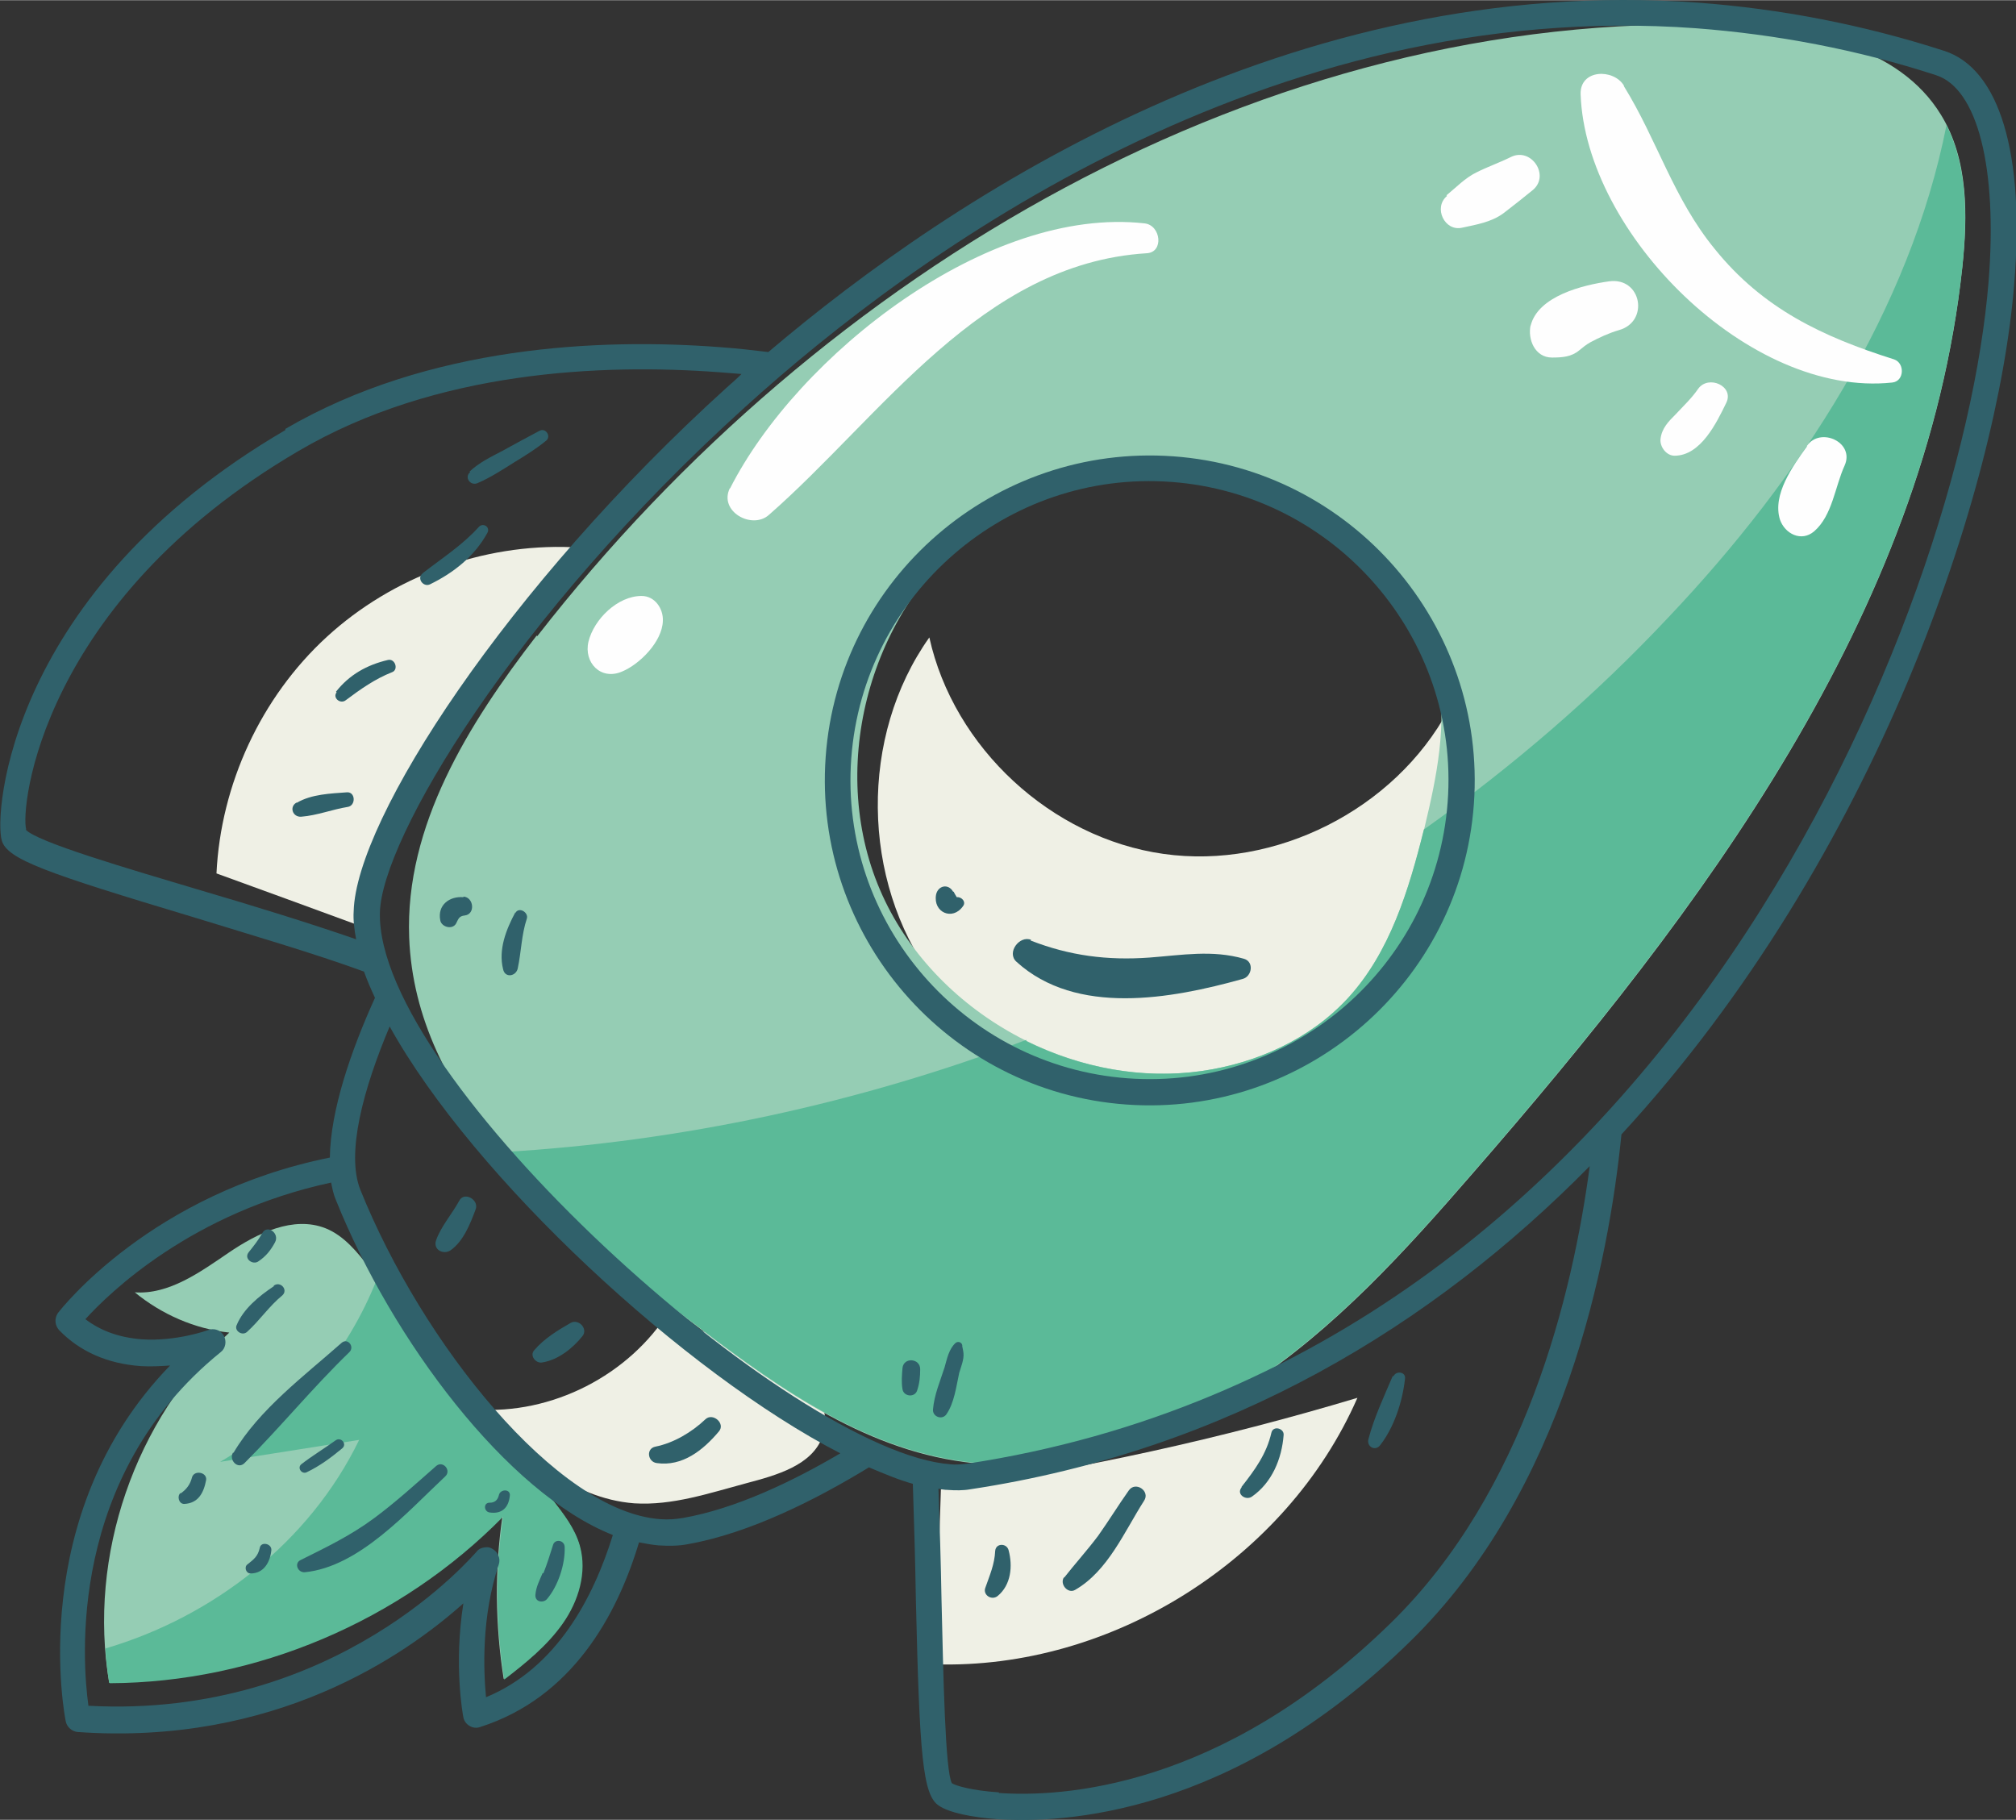 <?xml version="1.0" encoding="UTF-8"?>
<!DOCTYPE svg PUBLIC "-//W3C//DTD SVG 1.1//EN" "http://www.w3.org/Graphics/SVG/1.1/DTD/svg11.dtd">
<!-- Creator: CorelDRAW X5 -->
<svg xmlns="http://www.w3.org/2000/svg" xml:space="preserve" width="27.809mm" height="25.106mm" style="shape-rendering:geometricPrecision; text-rendering:geometricPrecision; image-rendering:optimizeQuality; fill-rule:evenodd; clip-rule:evenodd"
viewBox="0 0 3.306 2.984"
 xmlns:xlink="http://www.w3.org/1999/xlink">
 <rect x="0" y="0" width="3.306" height="2.984" fill="#333333" stroke="none"/>
 <defs>
  <style type="text/css">
   <![CDATA[
    .fil3 {fill:#30616B;fill-rule:nonzero}
    .fil2 {fill:#5BBA98;fill-rule:nonzero}
    .fil1 {fill:#95CDB4;fill-rule:nonzero}
    .fil0 {fill:#EFF0E5;fill-rule:nonzero}
    .fil4 {fill:#FEFEFE;fill-rule:nonzero}
   ]]>
  </style>
 </defs>
 <g id="Layer_x0020_1">
  <g id="_274034152">
   <path id="_272997736" class="fil0" d="M2.375 1.164c-0.088,0.163 -0.283,0.262 -0.467,0.236 -0.184,-0.026 -0.344,-0.174 -0.384,-0.355 -0.115,0.162 -0.112,0.398 0.005,0.558 0.117,0.16 0.341,0.233 0.531,0.172 0.189,-0.061 0.313,-0.413 0.316,-0.611z"/>
   <path id="_272997808" class="fil0" d="M0.586 1.516c0.086,-0.222 0.205,-0.432 0.352,-0.619 -0.146,-0.006 -0.294,0.048 -0.402,0.147 -0.108,0.099 -0.174,0.242 -0.181,0.388 0.077,0.028 0.154,0.056 0.23,0.084z"/>
   <path id="_272997880" class="fil0" d="M1.544 2.442c0.231,-0.033 0.459,-0.083 0.682,-0.15 -0.116,0.265 -0.403,0.446 -0.693,0.437 0.003,-0.096 0.007,-0.191 0.01,-0.287z"/>
   <path id="_272997952" class="fil0" d="M1.04 2.465c0.063,0.004 0.124,-0.017 0.184,-0.033 0.049,-0.013 0.108,-0.029 0.125,-0.077 0.02,-0.056 -0.034,-0.112 -0.089,-0.135 -0.055,-0.023 -0.119,-0.03 -0.162,-0.071 -0.066,0.106 -0.193,0.171 -0.318,0.162 0.074,0.071 0.157,0.146 0.26,0.154z"/>
   <path id="_272998024" class="fil1" d="M0.95 2.534c-0.008,-0.028 -0.027,-0.052 -0.045,-0.076 -0.1,-0.126 -0.199,-0.253 -0.299,-0.379 -0.02,-0.026 -0.042,-0.053 -0.072,-0.065 -0.053,-0.021 -0.112,0.008 -0.159,0.04 -0.047,0.032 -0.098,0.069 -0.154,0.065 0.044,0.036 0.098,0.06 0.155,0.066 -0.155,0.143 -0.232,0.366 -0.197,0.574 0.24,-0.001 0.478,-0.102 0.645,-0.273 -0.013,0.088 -0.012,0.179 0.002,0.267 0.035,-0.028 0.071,-0.056 0.096,-0.092 0.026,-0.037 0.04,-0.084 0.028,-0.127z"/>
   <path id="_272998096" class="fil1" d="M1.439 1.449c0.082,0.205 0.314,0.338 0.532,0.307 0.09,-0.013 0.177,-0.052 0.239,-0.119 0.07,-0.076 0.101,-0.179 0.126,-0.28 0.02,-0.083 0.038,-0.17 0.021,-0.254 -0.017,-0.084 -0.067,-0.158 -0.132,-0.214 -0.167,-0.144 -0.434,-0.157 -0.613,-0.029 -0.18,0.128 -0.255,0.384 -0.173,0.589zm-0.558 -0.406c0.466,-0.599 1.192,-1.029 1.951,-1.002 0.132,0.005 0.282,0.034 0.351,0.147 0.045,0.073 0.044,0.165 0.035,0.25 -0.061,0.569 -0.427,1.054 -0.803,1.486 -0.111,0.128 -0.226,0.255 -0.368,0.348 -0.141,0.093 -0.314,0.151 -0.481,0.123 -0.167,-0.027 -0.309,-0.133 -0.444,-0.236 -0.211,-0.161 -0.441,-0.357 -0.451,-0.622 -0.007,-0.183 0.097,-0.35 0.209,-0.495z"/>
   <path id="_272998168" class="fil2" d="M1.683 1.707c0.089,0.044 0.19,0.063 0.288,0.049 0.09,-0.013 0.177,-0.052 0.239,-0.119 0.069,-0.075 0.1,-0.177 0.125,-0.277 0.145,-0.103 0.28,-0.219 0.402,-0.349 0.215,-0.227 0.395,-0.503 0.455,-0.806 0.035,0.07 0.034,0.154 0.026,0.232 -0.061,0.569 -0.427,1.054 -0.803,1.486 -0.111,0.128 -0.226,0.255 -0.368,0.348 -0.141,0.093 -0.314,0.151 -0.481,0.123 -0.167,-0.027 -0.309,-0.133 -0.444,-0.236 -0.104,-0.079 -0.213,-0.168 -0.298,-0.269 0.293,-0.017 0.584,-0.08 0.859,-0.184z"/>
   <path id="_272998240" class="fil2" d="M0.179 2.759c-0.003,-0.019 -0.005,-0.037 -0.006,-0.056 0.177,-0.052 0.335,-0.175 0.416,-0.342 -0.076,0.012 -0.152,0.024 -0.228,0.036 0.117,-0.068 0.209,-0.176 0.258,-0.302 0.096,0.121 0.191,0.243 0.287,0.364 0.018,0.023 0.037,0.047 0.045,0.076 0.012,0.043 -0.002,0.09 -0.028,0.127 -0.026,0.037 -0.061,0.065 -0.096,0.092 -0.014,-0.088 -0.015,-0.179 -0.002,-0.267 -0.168,0.171 -0.405,0.272 -0.645,0.273z"/>
   <path id="_272998312" class="fil3" d="M1.638 2.94c0.1,0.007 0.363,-0.005 0.643,-0.279 0.22,-0.215 0.298,-0.539 0.326,-0.749 -0.257,0.261 -0.592,0.466 -1.016,0.53 -0.011,0.002 -0.024,0.002 -0.037,0.001l-4.75487e-005 -1.18872e-005c-0.005,-0 -0.01,-0.001 -0.015,-0.002 0.002,0.059 0.004,0.122 0.005,0.181 0.003,0.126 0.006,0.282 0.017,0.302 0.006,0.004 0.032,0.012 0.077,0.015l4.75487e-005 1.18872e-005zm-1.297 -0.759c0.01,-0.004 0.021,0 0.026,0.009 0.005,0.009 0.003,0.021 -0.005,0.027 -0.252,0.204 -0.227,0.508 -0.217,0.58 0.408,0.022 0.633,-0.25 0.636,-0.252 0.004,-0.006 0.011,-0.008 0.018,-0.008 0.003,0 0.006,0.001 0.009,0.003 0.009,0.005 0.013,0.016 0.01,0.025 -0.029,0.087 -0.025,0.175 -0.021,0.218 0.116,-0.048 0.176,-0.163 0.208,-0.266 -0.174,-0.069 -0.362,-0.32 -0.454,-0.549 -0.004,-0.009 -0.006,-0.019 -0.008,-0.029 -0.228,0.049 -0.363,0.18 -0.403,0.224 0.025,0.019 0.055,0.03 0.092,0.033 0.057,0.004 0.109,-0.015 0.109,-0.015zm0.25 -0.23c0.101,0.251 0.322,0.528 0.492,0.54 0.013,0.001 0.025,0 0.037,-0.002 0.086,-0.015 0.18,-0.06 0.258,-0.106 -0.254,-0.131 -0.601,-0.451 -0.739,-0.7 -0.043,0.102 -0.072,0.208 -0.048,0.268zm0.967 0.45c0.01,0.001 0.019,0 0.028,-0.001 1.151,-0.175 1.632,-1.404 1.675,-1.938 0.015,-0.187 -0.018,-0.317 -0.086,-0.339 -0.129,-0.042 -0.262,-0.067 -0.394,-0.077 -0.703,-0.051 -1.279,0.367 -1.56,0.622 -0.38,0.344 -0.595,0.708 -0.598,0.828 -0.007,0.272 0.675,0.886 0.936,0.905zm-1.516 -1.041c0.017,0.02 0.167,0.064 0.288,0.1 0.085,0.025 0.176,0.053 0.254,0.08 -0.003,-0.016 -0.005,-0.032 -0.004,-0.046 0.004,-0.151 0.251,-0.532 0.612,-0.859 0.008,-0.007 0.016,-0.014 0.024,-0.022 -0.013,-0.001 -0.025,-0.002 -0.038,-0.003 -0.19,-0.014 -0.463,-0.003 -0.688,0.129 -0.424,0.248 -0.457,0.587 -0.447,0.621zm0.426 -0.657c0.235,-0.137 0.517,-0.149 0.713,-0.134 0.028,0.002 0.054,0.005 0.079,0.008 0.305,-0.259 0.858,-0.621 1.524,-0.573 0.135,0.01 0.271,0.036 0.404,0.079 0.091,0.029 0.133,0.169 0.115,0.383 -0.027,0.335 -0.224,0.938 -0.644,1.394 -0.021,0.209 -0.093,0.584 -0.347,0.832 -0.292,0.286 -0.57,0.298 -0.676,0.291 0,0 0,0 -4.75487e-005,0 -0.043,-0.003 -0.08,-0.011 -0.096,-0.022 -0.027,-0.017 -0.032,-0.083 -0.038,-0.337 -0.001,-0.063 -0.003,-0.129 -0.005,-0.191 -0.022,-0.006 -0.046,-0.016 -0.072,-0.027 -0.085,0.052 -0.195,0.108 -0.297,0.126 -0.015,0.003 -0.031,0.003 -0.048,0.002 -3.56615e-005,0 0,0 -3.56615e-005,0 -0.011,-0.001 -0.022,-0.003 -0.032,-0.005 -0.036,0.12 -0.11,0.255 -0.261,0.303 -0.006,0.002 -0.012,0.001 -0.017,-0.002 -0.005,-0.003 -0.009,-0.008 -0.01,-0.014 -0.001,-0.004 -0.016,-0.087 0,-0.187 -0.095,0.085 -0.309,0.234 -0.633,0.211 -0.009,-0.001 -0.017,-0.008 -0.019,-0.017 -0.001,-0.004 -0.068,-0.338 0.171,-0.584 -0.015,0.001 -0.031,0.002 -0.048,0.001 -0.055,-0.004 -0.1,-0.024 -0.134,-0.059 -0.007,-0.008 -0.008,-0.019 -0.002,-0.028 0.007,-0.009 0.154,-0.196 0.446,-0.255 0.001,-0.078 0.035,-0.176 0.074,-0.262 -0.007,-0.015 -0.013,-0.029 -0.018,-0.043 -0.082,-0.03 -0.185,-0.06 -0.279,-0.089 -0.243,-0.073 -0.306,-0.095 -0.315,-0.126 -0.013,-0.043 0.011,-0.408 0.465,-0.673z"/>
   <path id="_272998384" class="fil3" d="M1.921 0.79c-0.27,-0.02 -0.505,0.184 -0.525,0.453 -0.02,0.27 0.184,0.505 0.453,0.525 0.27,0.02 0.505,-0.184 0.525,-0.453 0.02,-0.27 -0.184,-0.505 -0.453,-0.525zm-0.074 1.021c-0.293,-0.021 -0.514,-0.277 -0.493,-0.57 0.021,-0.293 0.277,-0.514 0.57,-0.493 0.293,0.021 0.514,0.277 0.493,0.57 -0.021,0.293 -0.277,0.514 -0.57,0.493z"/>
   <path id="_272998456" class="fil3" d="M1.69 1.542c0.064,0.025 0.126,0.033 0.195,0.028 0.053,-0.004 0.103,-0.013 0.155,0.002 0.017,0.005 0.013,0.029 -0.002,0.033 -0.118,0.033 -0.273,0.061 -0.371,-0.028 -0.017,-0.015 0.005,-0.044 0.024,-0.036z"/>
   <path id="_272998528" class="fil3" d="M1.564 1.462c0,0.001 0.005,0.009 0.005,0.009 0.008,-0.001 0.016,0.008 0.01,0.015 -0.017,0.024 -0.049,0.01 -0.044,-0.019 0.003,-0.015 0.02,-0.019 0.028,-0.005z"/>
   <path id="_272998600" class="fil3" d="M1.075 2.372c0.03,-0.006 0.06,-0.024 0.082,-0.045 0.012,-0.011 0.033,0.007 0.022,0.02 -0.026,0.031 -0.06,0.058 -0.102,0.052 -0.015,-0.002 -0.018,-0.024 -0.002,-0.027z"/>
   <path id="_272998672" class="fil3" d="M0.876 2.214c0.016,-0.019 0.039,-0.033 0.06,-0.045 0.013,-0.007 0.029,0.01 0.019,0.022 -0.016,0.02 -0.04,0.039 -0.066,0.043 -0.01,0.002 -0.021,-0.011 -0.013,-0.02z"/>
   <path id="_272998744" class="fil3" d="M0.753 1.969c0.008,-0.016 0.033,-0.002 0.027,0.014 -0.009,0.024 -0.02,0.052 -0.041,0.067 -0.012,0.008 -0.029,-0.001 -0.024,-0.016 0.008,-0.023 0.026,-0.043 0.038,-0.065z"/>
   <path id="_273054728" class="fil3" d="M0.891 2.58c0.006,-0.015 0.011,-0.031 0.016,-0.047 0,0 0,0 0,0 0.003,-0.01 0.019,-0.008 0.019,0.004 0.001,0.028 -0.011,0.064 -0.029,0.085 -0.006,0.007 -0.02,0.005 -0.019,-0.007 0.001,-0.013 0.007,-0.024 0.012,-0.036z"/>
   <path id="_273054800" class="fil3" d="M0.803 2.464c0.008,1.18872e-005 0.013,-0.004 0.015,-0.012 0.002,-0.011 0.02,-0.011 0.018,0.001 -0.002,0.019 -0.013,0.03 -0.033,0.027 -0.009,-0.001 -0.011,-0.015 -0.001,-0.016z"/>
   <path id="_273054872" class="fil3" d="M0.493 2.558c0.042,-0.021 0.082,-0.04 0.121,-0.069 0.035,-0.026 0.068,-0.056 0.101,-0.085 0.011,-0.01 0.026,0.007 0.015,0.017 -0.062,0.058 -0.141,0.148 -0.23,0.157 -0.012,0.001 -0.018,-0.015 -0.007,-0.02z"/>
   <path id="_273054944" class="fil3" d="M0.406 2.565c0.01,-0.008 0.017,-0.013 0.02,-0.027 0.002,-0.011 0.02,-0.007 0.019,0.004 -0.002,0.019 -0.012,0.038 -0.034,0.038 -0.008,9.50974e-005 -0.011,-0.011 -0.005,-0.015z"/>
   <path id="_273055016" class="fil3" d="M0.494 2.401c0.018,-0.014 0.038,-0.026 0.056,-0.039 0.009,-0.007 0.02,0.006 0.011,0.013 -0.018,0.015 -0.037,0.029 -0.058,0.039 -0.008,0.004 -0.016,-0.007 -0.009,-0.013z"/>
   <path id="_273055088" class="fil3" d="M0.383 2.382c0.042,-0.071 0.116,-0.126 0.177,-0.18 0.01,-0.009 0.022,0.006 0.013,0.015 -0.06,0.058 -0.113,0.123 -0.172,0.182 -0.011,0.011 -0.026,-0.005 -0.019,-0.017z"/>
   <path id="_273055160" class="fil3" d="M0.296 2.449c0.01,-0.007 0.016,-0.015 0.019,-0.027 0.004,-0.012 0.025,-0.008 0.023,0.005 -0.004,0.021 -0.013,0.038 -0.036,0.039 -0.009,0 -0.012,-0.013 -0.006,-0.018z"/>
   <path id="_273055232" class="fil3" d="M0.449 2.108c0.011,-0.008 0.024,0.007 0.014,0.016 -0.022,0.018 -0.037,0.041 -0.058,0.06 -0.008,0.007 -0.021,-0.002 -0.017,-0.011 0.011,-0.027 0.037,-0.048 0.061,-0.064z"/>
   <path id="_273055304" class="fil3" d="M0.408 2.053c0.008,-0.01 0.016,-0.02 0.022,-0.031 0.008,-0.015 0.029,0 0.021,0.015 -0.007,0.013 -0.015,0.023 -0.027,0.031 -0.009,0.007 -0.025,-0.004 -0.016,-0.015z"/>
   <path id="_273055376" class="fil3" d="M2.285 2.257c0.004,-0.01 0.021,-0.008 0.019,0.004 -0.004,0.037 -0.018,0.08 -0.041,0.109 -0.008,0.01 -0.022,0.002 -0.019,-0.01 0.009,-0.035 0.026,-0.071 0.04,-0.104z"/>
   <path id="_273055448" class="fil3" d="M2.036 2.438c0.022,-0.028 0.041,-0.054 0.049,-0.089 0.003,-0.012 0.021,-0.007 0.02,0.004 -0.003,0.039 -0.019,0.078 -0.052,0.101 -0.01,0.007 -0.026,-0.004 -0.017,-0.015z"/>
   <path id="_273055520" class="fil3" d="M1.745 2.587c0.018,-0.023 0.038,-0.045 0.056,-0.069 0.017,-0.024 0.033,-0.05 0.05,-0.074 0.011,-0.016 0.036,0.001 0.025,0.017 -0.032,0.05 -0.059,0.115 -0.113,0.146 -0.012,0.007 -0.026,-0.01 -0.018,-0.021z"/>
   <path id="_273055592" class="fil3" d="M1.632 2.543c0.001,-0.013 0.019,-0.013 0.022,-0.001 0.007,0.026 0.004,0.057 -0.018,0.075 -0.01,0.008 -0.025,-0.002 -0.02,-0.014 0.007,-0.02 0.015,-0.038 0.016,-0.06z"/>
   <path id="_273055664" class="fil3" d="M0.77 0.773c0.016,-0.015 0.035,-0.024 0.054,-0.034 0.02,-0.011 0.04,-0.022 0.061,-0.033 0.01,-0.005 0.019,0.009 0.011,0.016 -0.017,0.014 -0.035,0.025 -0.053,0.036 -0.019,0.012 -0.039,0.025 -0.06,0.034 -0.012,0.005 -0.022,-0.01 -0.012,-0.018z"/>
   <path id="_273055736" class="fil3" d="M0.694 0.939c0.031,-0.024 0.065,-0.046 0.091,-0.075 0.007,-0.008 0.02,-0 0.014,0.01 -0.021,0.038 -0.055,0.065 -0.094,0.084 -0.011,0.005 -0.022,-0.01 -0.012,-0.018z"/>
   <path id="_273055808" class="fil3" d="M0.551 1.134c0.022,-0.028 0.051,-0.044 0.085,-0.052 0.012,-0.003 0.018,0.016 0.007,0.02 -0.028,0.011 -0.052,0.028 -0.076,0.046 -0.009,0.007 -0.022,-0.004 -0.015,-0.013z"/>
   <path id="_273055880" class="fil3" d="M0.487 1.316c0.024,-0.014 0.055,-0.015 0.082,-0.017 0.014,-0.001 0.015,0.022 0.001,0.024 -0.025,0.004 -0.05,0.014 -0.076,0.016 -0.014,0.001 -0.02,-0.016 -0.008,-0.023z"/>
   <path id="_273055952" class="fil3" d="M1.549 2.242c0.004,-0.014 0.007,-0.03 0.018,-0.04 0.005,-0.004 0.012,-0 0.011,0.006 0,-0.001 0.002,0.009 0.002,0.011 0.001,0.01 -0.004,0.022 -0.007,0.032 -0.005,0.023 -0.008,0.049 -0.021,0.068 -0.007,0.01 -0.023,0.004 -0.022,-0.008 0.002,-0.024 0.012,-0.047 0.019,-0.069z"/>
   <path id="_273056024" class="fil3" d="M1.48 2.243c0.002,-0.018 0.029,-0.016 0.029,0.002 -0,0.012 -0.001,0.023 -0.005,0.035 -0.004,0.012 -0.022,0.01 -0.024,-0.002 -0.002,-0.012 -0.001,-0.023 0,-0.035z"/>
   <path id="_273056096" class="fil3" d="M0.845 1.497c0.006,-0.011 0.022,-0.001 0.019,0.009 -0.009,0.027 -0.009,0.054 -0.015,0.082 -0.003,0.013 -0.021,0.016 -0.024,0.001 -0.008,-0.032 0.005,-0.065 0.02,-0.093z"/>
   <path id="_273056168" class="fil3" d="M0.76 1.47c0.017,0.001 0.02,0.029 0.002,0.031 -0.009,0.001 -0.01,0.005 -0.014,0.013 -0.006,0.011 -0.024,0.006 -0.026,-0.005 -0.005,-0.025 0.015,-0.04 0.038,-0.038z"/>
   <path id="_273056240" class="fil4" d="M2.663 0.141c0.055,0.089 0.081,0.184 0.149,0.267 0.079,0.098 0.177,0.144 0.294,0.181 0.018,0.006 0.017,0.036 -0.003,0.038 -0.234,0.025 -0.503,-0.244 -0.511,-0.473 -0.001,-0.041 0.054,-0.042 0.071,-0.014z"/>
   <path id="_273056312" class="fil4" d="M2.963 0.731c0.022,-0.032 0.079,-0.006 0.062,0.032 -0.016,0.035 -0.02,0.082 -0.05,0.108 -0.021,0.018 -0.048,0.004 -0.056,-0.019 -0.013,-0.041 0.021,-0.088 0.044,-0.12z"/>
   <path id="_273056384" class="fil4" d="M2.748 0.679c0.013,-0.014 0.026,-0.026 0.037,-0.042 0.017,-0.023 0.059,-0.004 0.046,0.023 -0.016,0.033 -0.042,0.087 -0.085,0.087 -0.013,-0 -0.024,-0.014 -0.023,-0.027 0.002,-0.018 0.013,-0.029 0.025,-0.041z"/>
   <path id="_273056456" class="fil4" d="M2.51 0.534c0.012,-0.049 0.086,-0.067 0.129,-0.073 0.053,-0.007 0.066,0.066 0.016,0.08 -0.017,0.005 -0.032,0.012 -0.047,0.02 -0.007,0.004 -0.012,0.008 -0.018,0.013 -0.013,0.011 -0.028,0.012 -0.045,0.012 -0.028,0 -0.04,-0.03 -0.035,-0.053z"/>
   <path id="_273056528" class="fil4" d="M2.372 0.32c0.016,-0.013 0.031,-0.029 0.05,-0.038 0.018,-0.009 0.038,-0.016 0.056,-0.025 0.033,-0.016 0.064,0.03 0.036,0.054 -0.016,0.013 -0.031,0.025 -0.048,0.038 -0.02,0.015 -0.045,0.019 -0.068,0.024 -0.029,0.007 -0.048,-0.033 -0.025,-0.052z"/>
   <path id="_273056600" class="fil4" d="M1.197 0.801c0.111,-0.219 0.423,-0.464 0.68,-0.435 0.027,0.003 0.032,0.048 0.003,0.049 -0.271,0.017 -0.434,0.267 -0.619,0.429 -0.028,0.025 -0.083,-0.006 -0.064,-0.044z"/>
   <path id="_273056672" class="fil4" d="M0.965 1.052c0.009,-0.037 0.048,-0.075 0.087,-0.075 0.022,-9.50974e-005 0.036,0.021 0.035,0.041 -0.001,0.034 -0.038,0.071 -0.067,0.083 -0.035,0.015 -0.063,-0.015 -0.055,-0.049z"/>
  </g>
 </g>
</svg>
